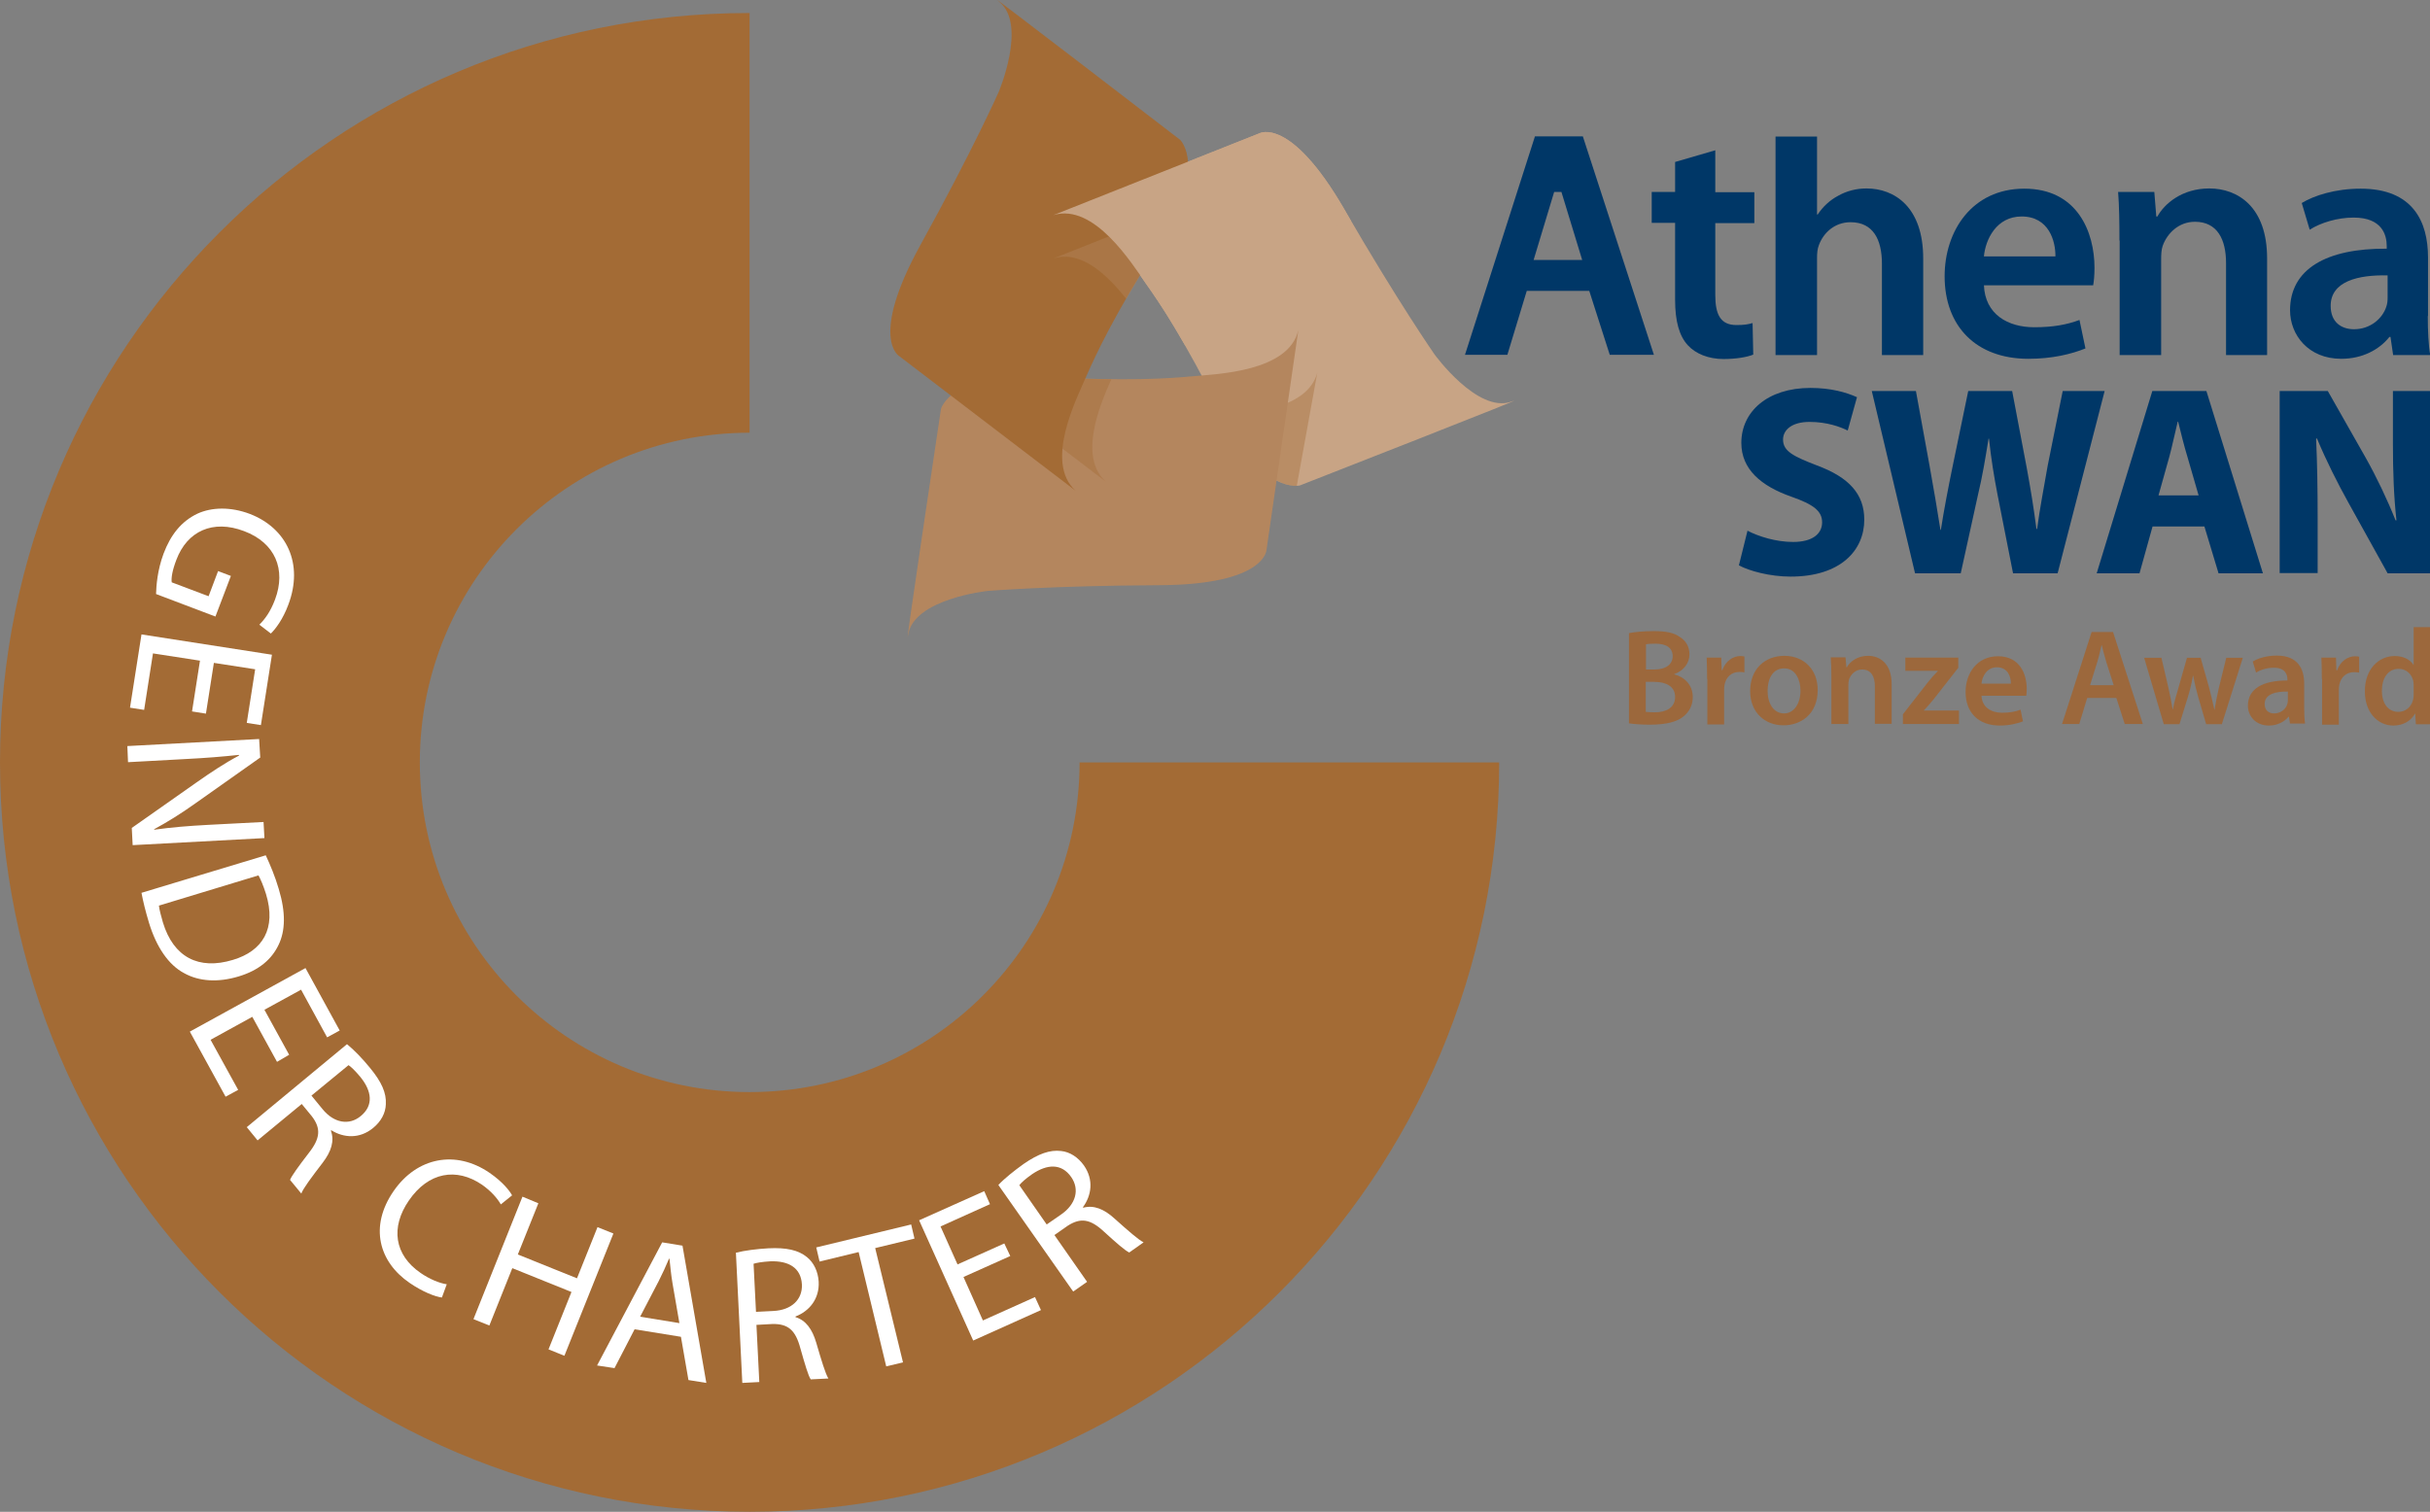<?xml version="1.0" encoding="utf-8"?>
<!-- Generator: Adobe Illustrator 26.0.3, SVG Export Plug-In . SVG Version: 6.00 Build 0)  -->
<svg version="1.1" xmlns="http://www.w3.org/2000/svg" xmlns:xlink="http://www.w3.org/1999/xlink" x="0px" y="0px"
	 viewBox="0 0 110.09 68.51" xml:space="preserve" preserveAspectRatio="xMinYMid meet">
<rect x="0" y="0" width="110.09" height="68.51" fill="#808080" stroke="none"/>
<style type="text/css">
	.st0{display:none;}
	.st1{fill:#A36B35;}
	.st2{fill:#003767;}
	.st3{fill:#9C683C;}
	.st4{fill:#C8A485;}
	.st5{opacity:0.4;}
	.st6{fill:none;}
	.st7{fill:#B4865E;}
	.st8{fill:#FFFFFF;}
</style>
<g id="BG_underlay" class="st0">
</g>
<g id="Layer_1">
	<g>
		<g>
		</g>
		<g>
		</g>
	</g>
	<g id="XMLID_174_">
		<g>
			<path class="st1" d="M33.96,49.49c-8.25,0-14.94-6.69-14.94-14.94c0-8.25,6.69-14.94,14.94-14.94l0-19.02
				C15.21,0.58,0,15.79,0,34.55c0,18.76,15.21,33.96,33.96,33.96c18.76,0,33.96-15.21,33.96-33.96H48.91
				C48.91,42.8,42.22,49.49,33.96,49.49"/>
			<path class="st2" d="M77.71,6.81v1.9h1.77v1.4h-1.77v3.26c0,0.89,0.24,1.36,0.96,1.36c0.35,0,0.52-0.03,0.73-0.09l0.03,1.43
				c-0.27,0.11-0.76,0.2-1.35,0.2c-0.68,0-1.26-0.24-1.61-0.62c-0.39-0.42-0.58-1.09-0.58-2.06V10.1h-1.06V8.7h1.06V7.34L77.71,6.81
				z"/>
			<path class="st2" d="M89.88,12.92c0.05,1.33,1.09,1.91,2.28,1.91c0.86,0,1.49-0.12,2.05-0.33l0.27,1.29
				c-0.64,0.26-1.52,0.47-2.58,0.47c-2.39,0-3.8-1.49-3.8-3.74c0-2.05,1.24-3.97,3.61-3.97c2.41,0,3.18,1.97,3.18,3.59
				c0,0.35-0.03,0.62-0.06,0.79H89.88z M93.12,11.62c0.01-0.68-0.29-1.81-1.53-1.81c-1.15,0-1.64,1.05-1.71,1.81H93.12z"/>
			<path class="st2" d="M96.02,10.9c0-0.85-0.01-1.56-0.06-2.2h1.64l0.09,1.11h0.05c0.32-0.58,1.12-1.27,2.35-1.27
				c1.29,0,2.62,0.83,2.62,3.17v4.38h-1.86v-4.17c0-1.06-0.39-1.87-1.41-1.87c-0.74,0-1.26,0.53-1.46,1.09
				c-0.06,0.17-0.07,0.39-0.07,0.61v4.34h-1.88V10.9z"/>
			<path class="st2" d="M109.99,14.32c0,0.67,0.03,1.32,0.11,1.77h-1.68l-0.12-0.82h-0.05c-0.46,0.58-1.23,0.99-2.18,0.99
				c-1.49,0-2.32-1.08-2.32-2.2c0-1.87,1.65-2.81,4.38-2.79v-0.12c0-0.49-0.2-1.29-1.5-1.29c-0.73,0-1.49,0.23-1.99,0.55l-0.36-1.21
				c0.54-0.33,1.5-0.65,2.67-0.65c2.37,0,3.05,1.5,3.05,3.11V14.32z M108.17,12.48c-1.32-0.03-2.58,0.26-2.58,1.38
				c0,0.73,0.47,1.06,1.06,1.06c0.74,0,1.29-0.49,1.46-1.02c0.05-0.14,0.06-0.29,0.06-0.41V12.48z"/>
			<path class="st2" d="M84.56,8.54c-0.47,0-0.91,0.12-1.28,0.33c-0.38,0.2-0.7,0.5-0.93,0.85h-0.03V6.19h-1.88v9.9h1.88v-4.41
				c0-0.21,0.02-0.41,0.08-0.56c0.2-0.56,0.71-1.05,1.44-1.05c1.03,0,1.42,0.8,1.42,1.88v4.14h1.87v-4.35
				C87.14,9.37,85.82,8.54,84.56,8.54"/>
			<path class="st2" d="M71.71,6.18h-2.17l-3.17,9.9h1.92l0.88-2.9h2.83l0.93,2.9h2L71.71,6.18z M69.48,11.78l0.93-3.08h0.33
				l0.94,3.08H69.48z"/>
			<path class="st2" d="M79.17,24.05c0.5,0.26,1.28,0.51,2.07,0.51c0.86,0,1.31-0.36,1.31-0.89c0-0.51-0.39-0.81-1.39-1.16
				c-1.37-0.48-2.27-1.24-2.27-2.44c0-1.41,1.18-2.49,3.13-2.49c0.93,0,1.62,0.2,2.11,0.42l-0.42,1.51
				c-0.33-0.16-0.92-0.39-1.73-0.39c-0.81,0-1.2,0.37-1.2,0.8c0,0.53,0.47,0.76,1.53,1.17c1.46,0.54,2.15,1.3,2.15,2.46
				c0,1.39-1.07,2.58-3.34,2.58c-0.94,0-1.88-0.26-2.34-0.51L79.17,24.05z"/>
			<path class="st2" d="M86.76,25.98l-1.96-8.26h2l0.62,3.4c0.18,0.99,0.36,2.06,0.49,2.89h0.02c0.14-0.9,0.33-1.89,0.54-2.91
				l0.7-3.38h1.99l0.66,3.48c0.18,0.97,0.32,1.85,0.44,2.77h0.03c0.12-0.92,0.31-1.89,0.48-2.87l0.68-3.38h1.9l-2.13,8.26h-2.02
				l-0.7-3.55c-0.16-0.83-0.29-1.61-0.39-2.55h-0.02c-0.15,0.93-0.28,1.72-0.48,2.55l-0.78,3.55H86.76z"/>
			<path class="st2" d="M97.52,23.86l-0.59,2.12h-1.94l2.52-8.26h2.45l2.56,8.26h-2.01l-0.64-2.12H97.52z M99.61,22.46L99.1,20.7
				c-0.15-0.49-0.3-1.1-0.42-1.59h-0.02c-0.12,0.49-0.25,1.11-0.38,1.59l-0.49,1.75H99.61z"/>
			<path class="st2" d="M103.28,25.98v-8.26h2.18l1.72,3.03c0.49,0.87,0.98,1.9,1.35,2.83h0.04c-0.12-1.09-0.16-2.21-0.16-3.46v-2.4
				h1.72v8.26h-1.96l-1.77-3.19c-0.49-0.88-1.03-1.95-1.43-2.92l-0.04,0.01c0.05,1.09,0.07,2.26,0.07,3.6v2.49H103.28z"/>
			<g>
				<path class="st3" d="M73.81,28.69c0.24-0.05,0.68-0.09,1.11-0.09c0.56,0,0.91,0.07,1.19,0.27c0.26,0.16,0.43,0.43,0.43,0.78
					c0,0.38-0.24,0.74-0.69,0.9v0.01c0.44,0.11,0.84,0.46,0.84,1.03c0,0.37-0.16,0.66-0.4,0.86c-0.3,0.26-0.79,0.39-1.55,0.39
					c-0.42,0-0.74-0.03-0.94-0.06V28.69z M74.57,30.34h0.39c0.53,0,0.82-0.25,0.82-0.6c0-0.39-0.3-0.57-0.78-0.57
					c-0.22,0-0.35,0.01-0.43,0.03V30.34z M74.57,32.26c0.1,0.01,0.23,0.02,0.4,0.02c0.49,0,0.92-0.19,0.92-0.7
					c0-0.48-0.42-0.68-0.95-0.68h-0.38V32.26z"/>
				<path class="st3" d="M77.34,30.77c0-0.41-0.01-0.7-0.02-0.97h0.66L78,30.37h0.03c0.15-0.43,0.5-0.64,0.82-0.64
					c0.07,0,0.12,0.01,0.18,0.02v0.72c-0.06-0.01-0.13-0.02-0.22-0.02c-0.37,0-0.61,0.23-0.68,0.58c-0.01,0.07-0.02,0.15-0.02,0.24
					v1.56h-0.76V30.77z"/>
				<path class="st3" d="M82.35,31.27c0,1.11-0.78,1.6-1.55,1.6c-0.85,0-1.51-0.59-1.51-1.55c0-0.99,0.65-1.6,1.56-1.6
					C81.75,29.73,82.35,30.36,82.35,31.27z M80.08,31.31c0,0.58,0.28,1.02,0.75,1.02c0.43,0,0.74-0.43,0.74-1.03
					c0-0.47-0.21-1.01-0.73-1.01C80.29,30.28,80.08,30.8,80.08,31.31z"/>
				<path class="st3" d="M82.97,30.69c0-0.35-0.01-0.64-0.03-0.9h0.67l0.04,0.45h0.02c0.13-0.24,0.46-0.52,0.96-0.52
					c0.53,0,1.07,0.34,1.07,1.29v1.79h-0.76v-1.7c0-0.43-0.16-0.76-0.58-0.76c-0.3,0-0.51,0.22-0.59,0.45
					c-0.02,0.07-0.03,0.16-0.03,0.25v1.77h-0.77V30.69z"/>
				<path class="st3" d="M86.21,32.37l1.13-1.45c0.15-0.19,0.28-0.33,0.45-0.51V30.4h-1.47V29.8h2.4v0.46l-1.11,1.42
					c-0.15,0.18-0.29,0.35-0.45,0.51v0.01h1.59v0.61h-2.54V32.37z"/>
				<path class="st3" d="M89.77,31.52c0.02,0.54,0.45,0.78,0.93,0.78c0.35,0,0.61-0.05,0.84-0.14l0.11,0.53
					c-0.26,0.1-0.62,0.19-1.05,0.19c-0.98,0-1.55-0.6-1.55-1.52c0-0.84,0.51-1.62,1.47-1.62c0.98,0,1.3,0.8,1.3,1.47
					c0,0.14-0.01,0.25-0.02,0.32H89.77z M91.1,30.98c0.01-0.28-0.12-0.74-0.63-0.74c-0.47,0-0.67,0.43-0.7,0.74H91.1z"/>
				<path class="st3" d="M94.56,31.63l-0.36,1.18h-0.78l1.34-4.17h0.97l1.35,4.17h-0.82l-0.38-1.18H94.56z M95.76,31.05l-0.33-1.03
					c-0.08-0.25-0.15-0.54-0.21-0.78h-0.01c-0.06,0.24-0.12,0.53-0.2,0.78l-0.32,1.03H95.76z"/>
				<path class="st3" d="M97.92,29.8l0.32,1.37c0.07,0.32,0.14,0.65,0.19,0.98h0.01c0.06-0.33,0.16-0.66,0.25-0.97l0.39-1.37h0.62
					l0.38,1.34c0.09,0.35,0.17,0.68,0.24,1.01h0.01c0.05-0.33,0.12-0.66,0.2-1.01l0.33-1.34h0.75l-0.95,3.01h-0.71l-0.36-1.23
					c-0.09-0.32-0.16-0.6-0.23-0.97h-0.01c-0.06,0.37-0.14,0.67-0.23,0.97l-0.38,1.23h-0.71l-0.89-3.01H97.92z"/>
				<path class="st3" d="M103.75,32.81l-0.05-0.33h-0.02c-0.19,0.23-0.5,0.4-0.89,0.4c-0.61,0-0.95-0.44-0.95-0.9
					c0-0.76,0.67-1.15,1.79-1.14v-0.05c0-0.2-0.08-0.53-0.61-0.53c-0.3,0-0.61,0.09-0.81,0.22l-0.15-0.5
					c0.22-0.14,0.61-0.27,1.09-0.27c0.96,0,1.24,0.61,1.24,1.27v1.09c0,0.27,0.01,0.54,0.04,0.72H103.75z M103.65,31.34
					c-0.54-0.01-1.05,0.11-1.05,0.56c0,0.3,0.19,0.43,0.43,0.43c0.3,0,0.53-0.2,0.59-0.41c0.02-0.06,0.03-0.12,0.03-0.17V31.34z"/>
				<path class="st3" d="M105.19,30.77c0-0.41-0.01-0.7-0.02-0.97h0.66l0.02,0.58h0.03c0.15-0.43,0.5-0.64,0.82-0.64
					c0.07,0,0.12,0.01,0.18,0.02v0.72c-0.06-0.01-0.13-0.02-0.22-0.02c-0.37,0-0.61,0.23-0.68,0.58c-0.01,0.07-0.02,0.15-0.02,0.24
					v1.56h-0.76V30.77z"/>
				<path class="st3" d="M110.11,28.42v3.55c0,0.31,0.01,0.64,0.02,0.85h-0.68l-0.03-0.48h-0.01c-0.18,0.33-0.54,0.54-0.98,0.54
					c-0.72,0-1.29-0.61-1.29-1.54c-0.01-1.01,0.62-1.61,1.35-1.61c0.41,0,0.71,0.17,0.85,0.4h0.01v-1.71H110.11z M109.35,31.05
					c0-0.06-0.01-0.14-0.02-0.2c-0.07-0.3-0.31-0.54-0.66-0.54c-0.49,0-0.76,0.43-0.76,1c0,0.55,0.27,0.95,0.75,0.95
					c0.31,0,0.58-0.21,0.66-0.54c0.02-0.07,0.03-0.14,0.03-0.22V31.05z"/>
			</g>
			<g>
				<path class="st4" d="M47.72,9.75l9.34-3.71c0,0,1.39-0.78,3.83,3.42c2.43,4.2,4.1,6.6,4.1,6.6s1.95,2.69,3.48,2.14
					c1.54-0.55-9.58,3.8-9.58,3.8s-1.69,0.44-3.5-3.15c-1.81-3.6-2.85-5.11-3.48-6C51.29,11.97,49.59,9.18,47.72,9.75"/>
				<g class="st5">
					<g>
						<rect x="55.37" y="16.89" class="st6" width="4.31" height="5.13"/>
						<path class="st1" d="M55.37,18.79c0.01,0.02,0.02,0.04,0.03,0.06c1.49,2.96,2.9,3.18,3.35,3.17l0.93-5.13
							C59.24,18.52,56.73,18.72,55.37,18.79"/>
					</g>
				</g>
				<path class="st7" d="M58.82,14.96l-1.44,9.95c0,0-0.02,1.59-4.87,1.61c-4.85,0.02-7.77,0.26-7.77,0.26s-3.3,0.35-3.59,1.95
					c-0.29,1.61,1.48-10.2,1.48-10.2s0.46-1.69,4.48-1.46c4.02,0.22,5.85,0.08,6.94-0.02C55.12,16.95,58.39,16.85,58.82,14.96"/>
				<g class="st5">
					<g>
						<rect x="44.22" y="17.05" class="st6" width="6.13" height="4.78"/>
						<path class="st1" d="M50.1,21.83c-1.23-1.11-0.32-3.38,0.25-4.64c-0.89-0.01-1.95-0.04-3.25-0.11
							c-1.3-0.07-2.23,0.06-2.89,0.26L50.1,21.83z"/>
					</g>
				</g>
				<path class="st1" d="M48.73,22.24l-7.99-6.1c0,0-1.38-0.79,0.96-5.04c2.35-4.25,3.54-6.92,3.54-6.92s1.3-3.05,0.04-4.09
					c-1.27-1.03,8.19,6.25,8.19,6.25s1.25,1.22-0.9,4.63c-2.15,3.4-2.91,5.08-3.35,6.07C48.79,18.04,47.29,20.94,48.73,22.24"/>
				<g class="st5">
					<g>
						<rect x="47.72" y="9.46" class="st6" width="5.66" height="4.09"/>
						<path class="st7" d="M53.39,9.46l-5.66,2.25c1.27-0.39,2.46,0.78,3.3,1.84c0.42-0.73,0.93-1.57,1.56-2.57
							C52.93,10.41,53.2,9.91,53.39,9.46"/>
					</g>
				</g>
				<path class="st4" d="M51.92,12.85c0.4,0.56,0.96,1.38,1.78,2.82c1.85-2.6,4.29-4.77,7.51-5.65C61.11,9.84,61,9.65,60.89,9.46
					c-2.44-4.2-3.83-3.42-3.83-3.42l-9.34,3.71C49.58,9.18,51.29,11.97,51.92,12.85"/>
			</g>
		</g>
		<g>
			<path class="st8" d="M7.07,26.92c0.01-0.37,0.06-1.08,0.34-1.83c0.32-0.85,0.8-1.46,1.53-1.81c0.65-0.3,1.51-0.32,2.38,0.01
				c1.66,0.64,2.45,2.25,1.74,4.12c-0.24,0.65-0.58,1.1-0.79,1.3l-0.52-0.4c0.25-0.25,0.5-0.58,0.71-1.14
				c0.51-1.36,0.01-2.57-1.4-3.1c-1.42-0.54-2.58,0-3.07,1.3c-0.18,0.47-0.24,0.82-0.21,1.02l1.67,0.63l0.43-1.14l0.58,0.22
				l-0.7,1.84L7.07,26.92z"/>
			<path class="st8" d="M8.7,32.24l0.36-2.3l-2.13-0.33l-0.4,2.56l-0.64-0.1l0.52-3.32l5.91,0.92l-0.5,3.19l-0.64-0.1l0.38-2.43
				l-1.87-0.29l-0.36,2.3L8.7,32.24z"/>
			<path class="st8" d="M5.77,33.81l5.97-0.32l0.05,0.84L8.86,36.4c-0.67,0.48-1.29,0.86-1.88,1.18l0.01,0.02
				c0.79-0.11,1.52-0.17,2.45-0.22l2.5-0.13l0.04,0.73l-5.97,0.32l-0.04-0.78l2.93-2.06c0.64-0.45,1.3-0.89,1.93-1.22l-0.01-0.03
				c-0.75,0.08-1.47,0.14-2.46,0.19L5.8,34.54L5.77,33.81z"/>
			<path class="st8" d="M12.04,38.76c0.2,0.43,0.42,0.95,0.59,1.53c0.32,1.06,0.3,1.89-0.01,2.53c-0.31,0.65-0.88,1.15-1.81,1.43
				c-0.93,0.28-1.79,0.23-2.47-0.15c-0.7-0.37-1.25-1.17-1.59-2.28c-0.16-0.53-0.27-0.98-0.34-1.36L12.04,38.76z M7.2,41.04
				c0.02,0.2,0.1,0.47,0.18,0.76c0.48,1.58,1.62,2.17,3.17,1.7c1.35-0.4,1.98-1.42,1.5-2.99c-0.12-0.38-0.24-0.66-0.34-0.84
				L7.2,41.04z"/>
			<path class="st8" d="M12.55,48.12l-1.12-2.04l-1.89,1.04l1.25,2.27l-0.57,0.31L8.6,46.75l5.24-2.88l1.55,2.83l-0.57,0.31
				l-1.18-2.16l-1.66,0.91l1.12,2.04L12.55,48.12z"/>
			<path class="st8" d="M15.72,47.32c0.31,0.25,0.7,0.65,1.04,1.07c0.53,0.64,0.75,1.14,0.72,1.65c-0.01,0.4-0.22,0.79-0.58,1.08
				c-0.61,0.5-1.33,0.45-1.89,0.1l-0.02,0.02c0.17,0.46,0.02,0.94-0.37,1.45c-0.52,0.68-0.88,1.16-0.97,1.4l-0.51-0.62
				c0.07-0.18,0.38-0.61,0.85-1.22c0.52-0.66,0.56-1.11,0.14-1.66l-0.46-0.56l-2,1.65l-0.49-0.6L15.72,47.32z M14.11,49.65l0.5,0.61
				c0.52,0.64,1.21,0.75,1.73,0.32c0.6-0.49,0.5-1.14-0.01-1.77c-0.24-0.29-0.43-0.47-0.54-0.54L14.11,49.65z"/>
			<path class="st8" d="M20.02,58.8c-0.31-0.04-0.86-0.25-1.46-0.66c-1.39-0.95-1.84-2.55-0.73-4.16c1.06-1.54,2.82-1.88,4.35-0.83
				c0.61,0.42,0.91,0.82,1.02,1.02l-0.51,0.41c-0.16-0.28-0.45-0.61-0.85-0.89c-1.16-0.79-2.43-0.58-3.32,0.72
				c-0.83,1.21-0.66,2.46,0.54,3.28c0.39,0.27,0.84,0.46,1.18,0.51L20.02,58.8z"/>
			<path class="st8" d="M24.39,54.53l-0.93,2.32l2.68,1.08l0.93-2.32l0.72,0.29l-2.22,5.54l-0.72-0.29l1.04-2.6l-2.68-1.08
				l-1.04,2.6l-0.72-0.29l2.22-5.55L24.39,54.53z"/>
			<path class="st8" d="M28.75,60.24L27.84,62l-0.79-0.12L30,56.3l0.92,0.15l1.08,6.22l-0.81-0.13l-0.34-1.96L28.75,60.24z
				 M30.78,59.96l-0.31-1.79c-0.07-0.41-0.1-0.77-0.14-1.13l-0.02,0c-0.14,0.34-0.3,0.68-0.47,1.02L29,59.67L30.78,59.96z"/>
			<path class="st8" d="M33.34,56.77c0.39-0.1,0.94-0.17,1.47-0.2c0.82-0.04,1.36,0.08,1.75,0.4c0.31,0.25,0.5,0.65,0.53,1.11
				c0.04,0.79-0.43,1.34-1.05,1.58l0,0.03c0.47,0.14,0.76,0.55,0.94,1.16c0.24,0.82,0.41,1.39,0.55,1.62l-0.8,0.04
				c-0.11-0.16-0.26-0.67-0.47-1.41c-0.22-0.82-0.55-1.11-1.26-1.1l-0.73,0.04l0.13,2.59l-0.77,0.04L33.34,56.77z M34.25,59.45
				l0.79-0.04c0.82-0.04,1.32-0.52,1.29-1.2c-0.04-0.77-0.62-1.08-1.43-1.05c-0.37,0.02-0.64,0.07-0.76,0.11L34.25,59.45z"/>
			<path class="st8" d="M38.9,56.74l-1.77,0.43l-0.15-0.64l4.3-1.04l0.15,0.64l-1.78,0.43l1.26,5.18l-0.76,0.18L38.9,56.74z"/>
			<path class="st8" d="M45.77,56.92l-2.12,0.95l0.88,1.97l2.36-1.06l0.27,0.59l-3.07,1.38l-2.45-5.45l2.95-1.32l0.26,0.59
				l-2.24,1.01l0.77,1.72l2.12-0.95L45.77,56.92z"/>
			<path class="st8" d="M45.23,53.7c0.27-0.29,0.71-0.64,1.14-0.95c0.68-0.47,1.2-0.65,1.7-0.59c0.4,0.04,0.77,0.28,1.04,0.66
				c0.45,0.65,0.34,1.36-0.05,1.89l0.02,0.02c0.47-0.13,0.94,0.06,1.41,0.49c0.64,0.57,1.08,0.96,1.32,1.08l-0.65,0.46
				c-0.18-0.08-0.58-0.43-1.14-0.94c-0.62-0.58-1.06-0.65-1.65-0.27l-0.6,0.42l1.48,2.12l-0.63,0.44L45.23,53.7z M47.42,55.49
				l0.65-0.45c0.68-0.47,0.85-1.14,0.46-1.7c-0.44-0.63-1.09-0.59-1.77-0.13c-0.3,0.21-0.5,0.39-0.58,0.5L47.42,55.49z"/>
		</g>
	</g>
</g>
</svg>
